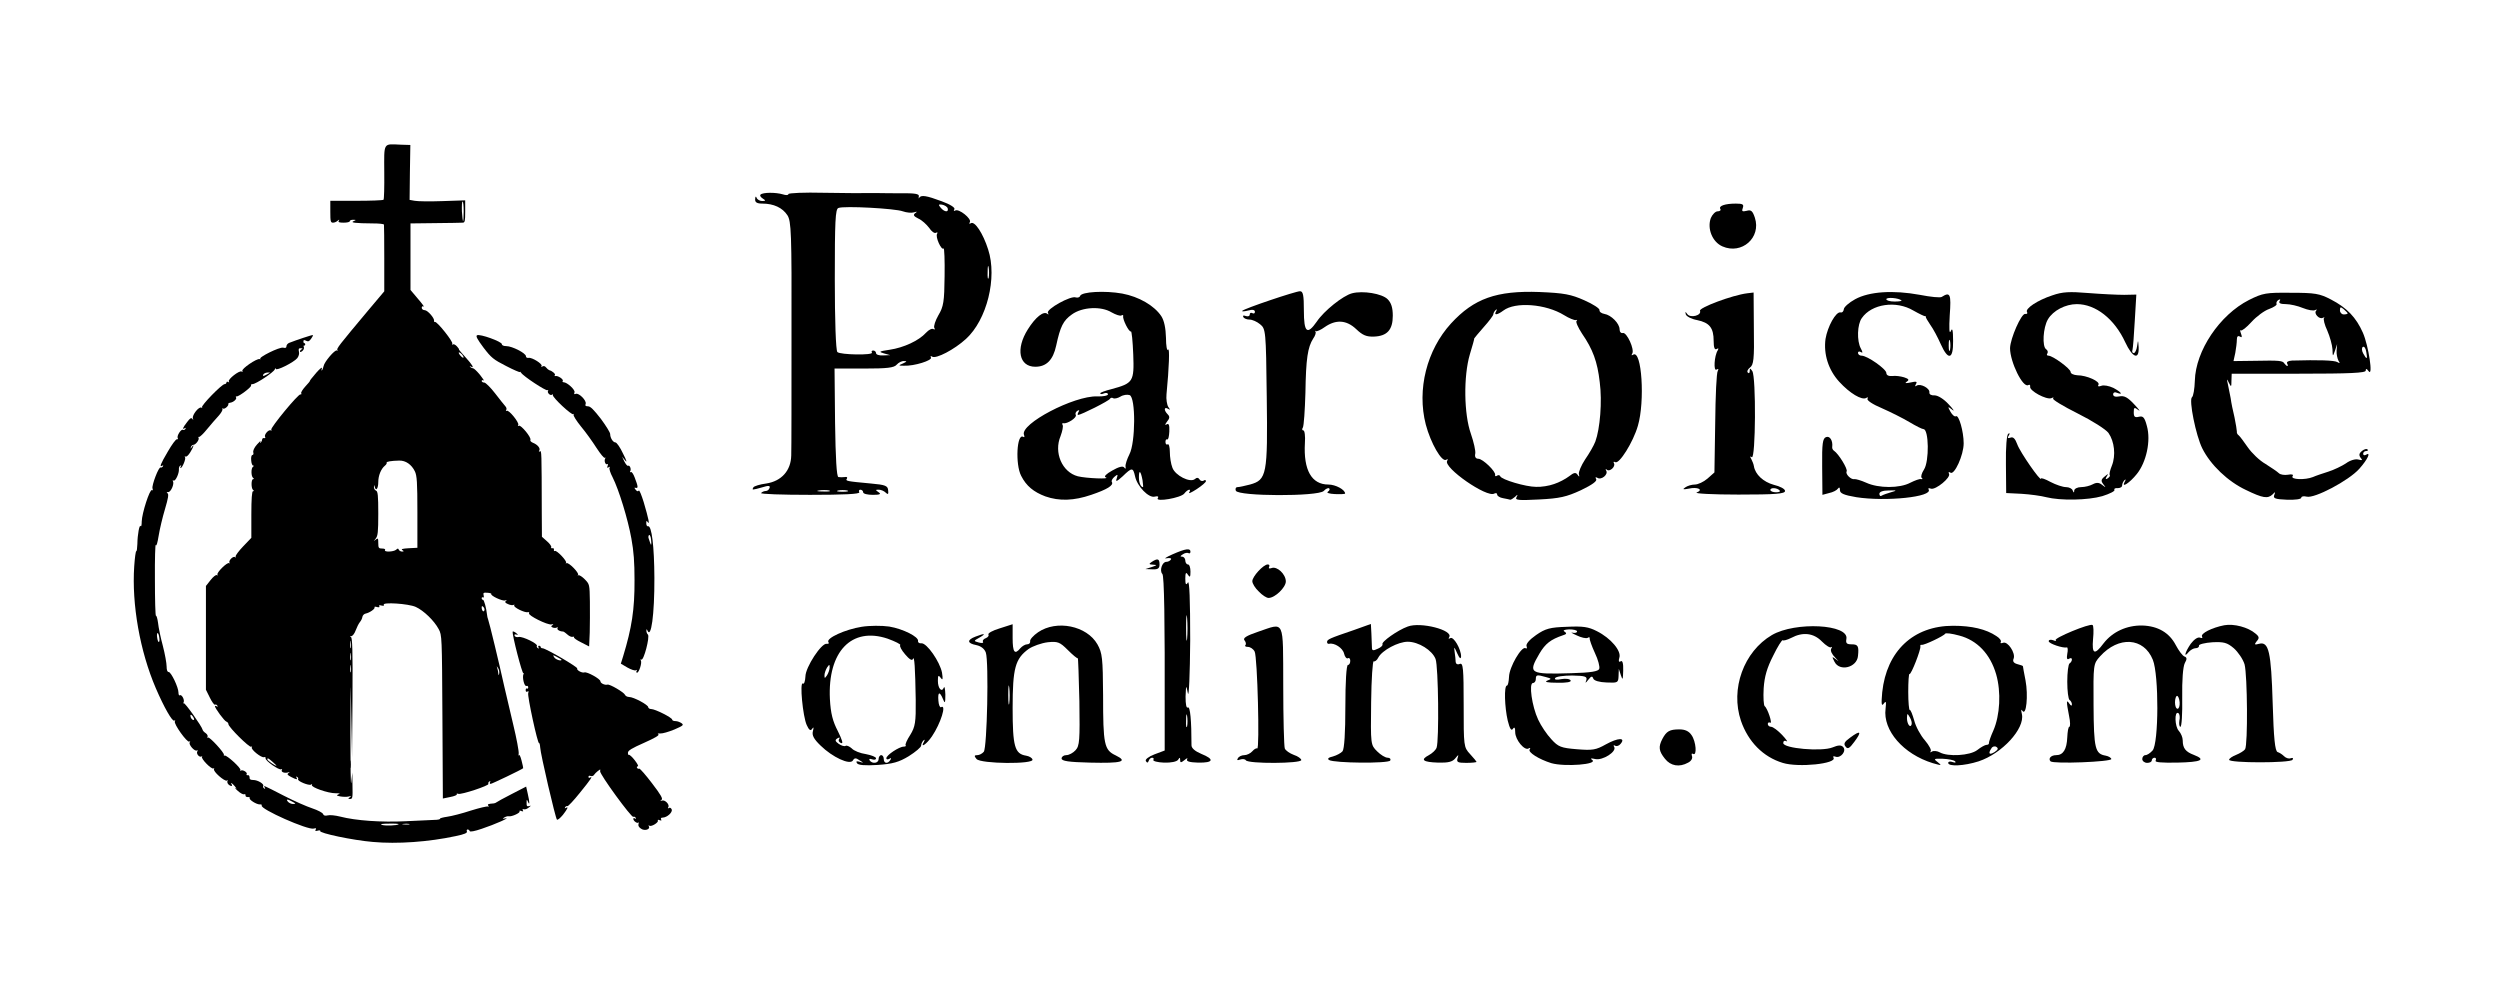 <svg xmlns="http://www.w3.org/2000/svg" viewBox="0 0 970 383"><g stroke="none" stroke-width="1" fill="none" fill-rule="evenodd"><g transform="translate(51 56)" fill="#000"><path d="M281.5 240.1c-.5-.7-.1-.9 1.1-.5 1.6.5 1.6.4-.1-.6-1.4-1-2-1-2.6.1-1.2 1.8-7.9-1.3-12.5-5.8-2.7-2.6-3.4-4-3-5.6.4-1.5.3-1.8-.3-.9s-1.2.5-2.1-1.5c-1.5-3.3-2.8-16.8-1.5-16.1.5.4.9-.9 1-2.7 0-3.6 6.3-13.2 8.3-12.7.7.1 1-.2.6-.7-.9-1.5 6.6-4.9 12.9-5.9 3.1-.5 7.9-.5 10.7-.1 5.4.9 11.5 4 11.2 5.6-.1.6.5 1 1.3.9 2.1-.2 7.2 7.2 8 11.4.4 2.6.3 3.1-.5 2-.9-1.2-1.1-1-1.1 1.2 0 2.9 1.5 4.6 2.3 2.6.3-.7.5.5.6 2.7 0 3.4-.2 3.6-.9 1.8-1.3-3.2-2.1-2.9-1.8.6.1 1.6.6 2.7 1 2.5 2.3-1.4-.1 6.3-3.5 11.3-2.1 3.1-4.7 4.8-3.1 2.1.4-.8.3-1-.2-.5s-.9 1.4-.9 2c0 .6-2.1 2.4-4.8 4.1-3.8 2.3-6.2 3-12.1 3.4-4.8.3-7.6.1-8-.7zm8.4-1.6c0-.8.5-1.5 1-1.5.6 0 1 .7 1 1.5 0 1.8 1.6 2 2.6.3.4-.7.3-.8-.4-.4s-1.2.3-1.2-.2c0-1.2 5-4.5 6.7-4.5.7 0 1.1-.3.8-.5-.3-.3.5-2.1 1.8-4.1 1.9-3.1 2.2-4.9 2.1-13.6-.2-12.3-.5-17.4-1.1-15.8-.3.8-1.4.1-3-1.8-1.4-1.6-2.3-3.3-1.9-3.6.3-.3-1.9-1.4-4.9-2.5-14-4.7-23.3 5-22.4 23.4.3 5.6 1.1 8.7 3.1 12.5 1.7 3.5 2.2 5 1.2 4.6-.8-.3-1.1-1-.7-1.6.4-.6.1-.7-.7-.2-1 .6-.9 1.1.5 2.1 1 .7 2.2 1.1 2.7.8.4-.3 1.5.2 2.4 1 .8.9 3.3 1.9 5.5 2.2 2.1.4 3.9 1.1 3.9 1.6 0 .6-.7.7-1.6.4-.8-.3-1.2-.2-.9.4 1 1.5 3.5 1.2 3.5-.5zm-19-35.5c0-1.3-.1-1.3-1 0-.5.8-1 2.2-1 3 0 1.3.1 1.3 1 0 .5-.8 1-2.2 1-3z" fill-rule="nonzero"/><path d="M550.9 240.1c-4.8-1.5-9.1-4.2-8.4-5.3.4-.6.3-.8-.4-.4-1.6 1-5.2-3.4-5.2-6.3 0-1.8-.3-2.2-.9-1.3-.6.9-1.2 0-2-3.2-1.2-5.1-1.5-13.6-.3-13.6.4 0 .7-1.5.8-3.4.1-3.8 4.9-12 6.4-11.1.5.3.7 0 .4-.8-.3-.8 1.1-2.5 3.7-4.3 3.6-2.5 5.4-3 11.9-3.2 6.3-.3 8.4 0 11.7 1.7 5.4 2.7 9.6 7.7 8.7 10.3-.4 1.4-.2 1.8.5 1.4.7-.5 1.1.7 1 3.6-.1 3.6-.2 3.9-.9 1.8l-.8-2.5-.1 2.8c-.1 2.6-.3 2.7-4.7 2.5-2.8-.1-4.8-.7-5.1-1.5-.4-1.1-.8-1-1.9.4-1.2 1.5-1.3 1.5-.8.2.4-1.4-.4-1.7-5.5-1.8-3.3 0-6.3.4-6.6 1-.4.6.5.8 2.4.4 1.6-.3 3.3-.1 3.6.5.4.6-1.5 1-5.2.9-3.8 0-5.1-.3-3.9-.8 1.8-.7 1.8-.8-.5-1.4-3.5-1-3.9-.9-3.9.8 0 .8-.5 1.5-1.1 1.5-1.7 0-.4 9.1 2 14.2 1.1 2.4 3.4 5.8 5.1 7.6 2.7 3 3.8 3.4 9.9 3.9 6.1.5 7.4.3 11.3-1.9 4.7-2.6 7.8-2.7 5.7-.2-.6.8-1.6 1.1-2.2.7-.5-.3-.7-.1-.3.5 1.1 1.8-4.5 5.4-7.4 4.7-1.6-.4-2-.2-1.2.3 2.7 1.8-10.6 2.8-15.8 1.3zm18.6-36.6c.3-.7-.4-3.5-1.7-6.2-1.2-2.6-2.1-5.2-2-5.6.1-.5-.3-.6-.8-.2-.6.3-2.5-.1-4.3-1-1.8-.8-2.5-1.3-1.5-1 .9.2 1.7 0 1.7-.5s-1.4-.8-3.1-.8c-1.9.1-2.6.4-1.7.9.9.6.7 1-.7 1.4-4.7 1.6-6.8 3.2-9.1 7.1-4.5 7.7-4 8.1 12.4 7.6 7.6-.2 10.5-.7 10.8-1.7z" fill-rule="nonzero"/><path d="M595 238.4c-2.4-3-2.6-4.6-1-7.7 1.6-3 2.8-3.7 6.6-3.7 2.2 0 3.7.7 4.7 2.2 1.8 2.5 2.2 8.3.6 7.3-.5-.3-.7 0-.4.9.3.8-.3 1.9-1.5 2.5-3.4 1.9-6.8 1.3-9-1.5z"/><path d="M640.7 240c-7.6-2.3-13.4-8.2-16.2-16.3-4.2-12.4 1.1-26.9 12-33.3 9.1-5.3 30-4.2 28.9 1.5-.3 1.7.1 2.1 2.1 2.1 2.4 0 2.8.7 2.4 4.5-.4 4.5-7.1 6.2-9.1 2.3-1.1-2.2-1.1-2.2.8-.8 1 .8.8.5-.5-.8s-2-2.7-1.6-3.5c.4-.6.4-.9 0-.6-.4.4-2-.6-3.6-2.2-3.2-3.3-7.4-3.8-11.9-1.4-1.6.8-3.1 1.2-3.3.9-.3-.2-2 2.5-3.7 6-2.4 4.7-3.4 8.1-3.7 12.7-.2 3.5 0 6.6.4 6.9 1.1.8 3.2 7.1 2.1 6.4-.5-.3-.9 0-.9.5 0 .6.6 1.1 1.3 1.1.7 0 2.6 1.4 4.3 3.2 1.6 1.7 2.3 2.8 1.7 2.4-.8-.4-1.3-.1-1.3.7 0 2.1 14.9 3.4 19.1 1.7 2.2-.9 3.3-1 4.1-.2 1.5 1.5-.9 4.5-2.9 3.8-.8-.3-1.1-.2-.8.4 1.4 2.3-13.6 3.9-19.7 2z"/><path d="M698.9 240.1c-11.4-3.5-19.4-12.7-18.3-21.1.3-2.8.2-3.2-.7-2-.9 1.2-1 .2-.6-4.4 1.7-16 12.1-25.8 27.5-25.8 7.2 0 12.8 1.3 16.8 4 1.3.8 2 1.8 1.7 2.3-.3.5.1.6.9.3 1.8-.7 4.9 4 4.1 6.1-.5 1.1 0 1.8 1.5 2.2 1.1.3 2.1.6 2.1.8 0 .1.4 2.6 1 5.5 1.1 5.8.3 14-1.2 11.8-.5-.8-.6-.4-.2 1.3 1.2 5.6-7.7 15.3-16.8 18.3-5.6 1.8-11.8 2.1-11.8.6 0-.5.8-.7 1.8-.3.9.3 1.3.2.9-.3-.5-.5-2.6-.9-4.8-1-3.4-.1-3.7 0-2.1 1.2 1.9 1.5 1.7 1.5-1.8.5zm17.3-5.1c1.4-1.1 3-2 3.6-2 .6 0 1-.3.9-.7 0-.5.7-2.6 1.7-4.8 2.6-5.9 3.1-15 1.1-21.9-2.3-7.9-7.4-13.2-14.3-15-2.9-.8-5.3-1.1-5.5-.7-.4.8-8.1 4.5-9.1 4.3-.4-.1-.6.1-.5.6.3 1.1-3.6 11.1-4.2 10.7-.3-.2-.5 3-.5 7s.3 7.1.6 7c.3-.2 1 1.6 1.7 4 .6 2.4 2.5 5.9 4.2 7.8 1.6 1.9 2.6 3.8 2.2 4.2-.4.5-.1.5.5.1.7-.4 2.1-.2 3 .3 3.2 1.8 11.8 1.3 14.6-.9zm7.4-1.2c-.6-.4-1.5-.2-1.9.5-1.4 2.1-.9 2.8 1.2 1.5 1.3-.9 1.6-1.4.7-2zM690 222.3c-1-1.7-1-1.6-1.1.3 0 2.3 1.3 4.1 1.8 2.5.2-.6-.1-1.8-.7-2.8z" fill-rule="nonzero"/><path d="M327.9 238.5c-1-1.2-.9-1.5.3-1.5.8 0 1.9-.6 2.5-1.3 1.3-1.5 2-35 .8-38.5-.5-1.4-1.8-2.5-3.7-2.9-3.6-.7-3.7-2-.3-3.3 3.6-1.4 4.3-1.2 1.5.4-2.3 1.3-2.3 1.3-.2 1.9 1.1.3 1.9.2 1.6-.3-.3-.4.2-1.1 1.1-1.4.8-.3 1.3-1 1-1.4-.3-.5 1.7-1.6 4.4-2.4l5-1.6v5.4c0 5.5.8 6.6 3 3.9.7-.8 1.9-1.5 2.6-1.5.8 0 1.3-.5 1.2-1.2-.2-.6 1.2-2.2 3.1-3.5 7.2-4.9 18.9-2.5 23 4.7 1.9 3.4 2.1 5.3 2.2 19.8 0 19.1.4 21.2 4.9 23.3 4.9 2.4 2.4 3.1-10 2.8-8.2-.2-11-.6-11-1.6 0-.7.8-1.3 1.8-1.3 1.1 0 2.7-.9 3.6-1.9 1.6-1.7 1.7-3.9 1.5-19-.2-9.4-.5-16.9-.6-16.7-.2.2-1.9-1.2-3.9-3.2-3.1-3.1-3.9-3.4-7.8-3-2.4.3-5.8 1.5-7.4 2.6-5.2 3.8-6.2 7.4-6.2 22.9 0 14.9.8 17.8 5.2 18.5 1.2.2 2.3.8 2.5 1.5.7 1.9-20.1 1.7-21.7-.2zm12.7-27.7c-.2-1.8-.4-.6-.4 2.7 0 3.3.2 4.8.4 3.3s.2-4.2 0-6z" fill-rule="nonzero"/><path d="M393.6 239.3c-.4-.6 1-1.7 3.3-2.6l4-1.5v-13.9c.1-37.2-.2-53.9-.9-54.6-1.2-1.2-.1-4.7 1.5-4.7.7 0 1.5-.4 1.8-.9.4-.5-.4-.7-1.6-.5-1.3.3-.3-.4 2.2-1.5 5.2-2.3 7-2.5 7-1 0 .5-.4.8-.8.5-.4-.2-1.4-.1-2.2.5-1 .6-1.1.9-.2.9.6 0 1.2.7 1.2 1.5s.5 1.5 1 1.5c.6 0 1 1.2 1 2.8 0 2.1-.2 2.4-1 1.2-.7-1.2-1-.8-1 1.5s.3 2.7 1 1.5c.6-1 .9 6.7.9 22.5-.1 13.2-.5 22.4-.9 20.5-.7-3.4-.7-3.4-.9 1.3 0 3 .3 4.6.9 4.2.9-.5 1.4 5.1 1.4 14.7 0 1.1 1.4 2.3 3.8 3.3 5.2 2.1 4.8 3.5-1.2 3.4-3.4-.1-4.7-.5-4.3-1.3.4-.6-.1-.5-1 .3-1.4 1.1-1.7 1.1-1.7 0s-.2-1.1-.8-.1c-.5.7-2.7 1.2-5.5 1.1-2.5-.1-4.4-.6-4.1-1.1.3-.4.1-.8-.5-.8-.5 0-1.1.5-1.3 1.2-.3.8-.6.9-1.1.1zm16-17.5c-.2-1.3-.4-.5-.4 1.7-.1 2.2.1 3.2.4 2.3.2-1 .2-2.8 0-4zm0-38c-.2-2.4-.4-.7-.4 3.7s.2 6.3.4 4.3c.2-2.1.2-5.7 0-8z" fill-rule="nonzero"/><path d="M432.4 239c-.3-.5-1.3-.6-2.2-.3-1.1.4-1.4.3-.9-.5.4-.7 1.5-1.2 2.5-1.2s2.4-.7 3.1-1.5c.7-.8 1.5-1.3 1.9-1.1 1 .7.1-35.6-1-37.6-.5-1-1.7-1.8-2.6-1.8-.9 0-1.3-.3-1-.7.4-.3.2-1.2-.3-1.8-.8-.9.6-1.8 5.3-3.4 10.4-3.5 9.6-5.3 9.7 20.9 0 12.6.3 23.6.6 24.4.3.8 1.9 1.9 3.5 2.5 1.6.5 2.9 1.5 2.9 2 0 1.4-20.6 1.5-21.5.1z"/><path d="M464.7 238.9c-.8-.5-.3-1 1.5-1.4 1.4-.4 3.1-1.3 3.7-2 .7-.9 1.1-7.2 1.1-17.4 0-9.5.4-16.1 1-16.1.5 0 .9-.7.9-1.6 0-.8-.4-1.3-.9-1-.5.3-1.2-.5-1.5-1.8-.5-2.2-3.8-4.3-5.8-3.8-.5.1-.8-.2-.8-.7 0-1 .9-1.4 10.3-4.6l6.7-2.4.2 3.7c.1 2 .2 4.4.2 5.3 0 1.4.4 1.5 2.3.6 1.2-.5 2-1.3 1.8-1.7-.6-.9 5.9-5.5 9.8-6.9 5-1.9 17.7 1.4 16.1 4.1-.4.7-.3.8.4.4 1.3-.8 4.2 4.3 4.2 7.1-.1 1.2-.6.8-1.5-1.2-1.2-2.7-1.3-2.8-1-.5.2 1.4.4 3.1.4 3.9.1.7.7 1.1 1.6.7 1.3-.5 1.5 1.7 1.5 15.9 0 16.1 0 16.4 2.5 19.1 1.4 1.5 2.5 2.9 2.5 3 0 .2-1.8.4-4 .4-3.3 0-3.8-.3-3.4-1.7.5-1.7.5-1.7-.9 0-1.1 1.3-2.7 1.7-6.6 1.6-6-.2-7-1.1-3.6-2.9 1.3-.7 2.7-2 3-2.9 1-2.7.7-31.5-.4-34.4-1.3-3.4-6.6-6.7-10.8-6.7-3.7 0-9.9 3.3-11.4 6.1-.5 1.1-1.4 1.7-1.8 1.5-.4-.3-.9 6.9-1 15.9-.2 16.4-.2 16.5 2.3 19 1.4 1.4 3.2 2.5 4.1 2.5.9 0 1.3.5 1 1.1-.8 1.2-21.7 1-23.7-.2z"/><path d="M744.6 239.4c-1-1.1.2-2.4 2.2-2.4 2.7 0 4.1-2.2 4.3-6.9.1-2.2.4-4.1.8-4.1s.4-1.9-.1-4.2c-1.1-5.7-1.1-6.6.1-4.8.6.9 1 1 1 .3 0-.6-.4-1.4-.9-1.7-.5-.3-.9-3.5-.9-7.1 0-3.6.4-6.8.9-7.1.5-.3.9-1 .9-1.5 0-.6-.5-.7-1.1-.3-.8.5-1-.1-.7-1.9.3-1.4.2-2.5-.1-2.5-1.6.4-7.1-1.5-7.1-2.4 0-.6.8-.7 1.7-.4 1 .4 1.4.4 1 0-.8-.8 13.2-6.6 14.3-5.9.4.2.5 2.7.2 5.5-.5 5.9.6 6.3 4.1 1.6 3.5-4.5 9-7 15-6.9 6.1.2 10.5 2.8 13 7.6 1.1 2.1 2.6 4.1 3.3 4.4 1.1.4 1.1 1 .2 2.6-.7 1.4-1.1 6.5-1 13.5.1 6.1-.2 11.2-.7 11.2-.4 0-.6-1.1-.4-2.4.3-1.3.1-2.6-.4-2.9-1.6-1-1.4 5.3.2 6.9.8.9 1.5 2.5 1.5 3.7 0 3 1.1 4.4 4.3 5.6 4.9 1.9 2.9 2.8-6.4 3-6.1.1-8.9-.1-8.4-.8.3-.6.1-1.1-.4-1.1-.6 0-1.1.5-1.1 1 0 .6-.8 1-1.8 1s-1.9-.7-1.9-1.5.6-1.5 1.2-1.5c.7 0 1.9-.8 2.8-1.8 2.4-2.7 2.5-29.3.1-35.2-3.5-8.7-13.3-9.3-20.5-1.3-2.6 2.9-2.6 3.1-2.5 19 .1 16.8.6 18.8 4.7 19.5 1.1.2 2.1.8 2.2 1.3.2 1.1-22.5 2-23.6.9zm50.1-22.9c-.1-1.4-.6-2.5-1-2.5s-.8 1.1-.8 2.5.4 2.5 1 2.5c.5 0 .9-1.1.8-2.5z" fill-rule="nonzero"/><path d="M813.9 238.8c0-.5 1.2-1.3 2.7-1.9 1.5-.6 3.1-1.6 3.5-2.2 1.1-1.8.9-28.6-.2-32.9-.6-2-2.5-4.8-4.2-6.3-2.6-2.2-3.9-2.5-8.3-2.3-2.9.2-5.3.8-5.2 1.3.1.6-.5 1-1.3 1s-2 .7-2.7 1.5c-2.1 2.6-1.4 0 .8-3.2 1.3-1.7 2.7-2.7 3.6-2.4.8.3 1.1.2.8-.4-.7-1.2 3.9-3.5 8.6-4.4 3.8-.7 9.3.8 12.1 3.2 1.5 1.2 1.6 1.8.5 3-1 1.3-.9 1.5.9 1 3.8-1 4.7 3 5.3 23.1.4 13.6.9 18.5 1.9 18.9.7.2 1.8.9 2.5 1.6.7.7 1.8 1.1 2.6.8.8-.3 1.1 0 .7.6-.8 1.3-24.6 1.3-24.6 0z"/><path d="M665.1 233.7c-.9-1.1-.5-1.9 1.9-3.6 3.9-2.9 4.5-2.3 1.5 1.7-1.9 2.6-2.6 3-3.4 1.9z"/><path d="M437.4 173.5c-1.4-1.3-2.5-3.1-2.5-4 0-1.8 4.3-6.5 6-6.5.6 0 .8.4.5 1-.3.6.1.7 1 .4 2.1-.8 5.5 2.4 5.5 5.2 0 2.3-4.2 6.4-6.7 6.4-.8 0-2.5-1.1-3.8-2.5z"/><path d="M395.9 164c2.1-.7 2.2-.8.5-.9-1.7-.1-1.7-.3-.5-1.1 2.3-1.5 3-1.2 3 1 0 1.5-.6 2-2.7 1.9l-2.8-.1 2.5-.8z"/><path d="M354.6 136.6c-4.5-1.7-7.4-4-9.4-8-2.3-4.4-1.7-16.6.8-15.1.5.3.6 0 .3-.8-1.6-4.2 19.4-15.2 28.4-14.9 2.3.1 4.2-.3 4.2-.8s-.7-.7-1.5-.4c-.8.4-1.5.4-1.5 0 0-.3 1.9-1 4.3-1.6 8.5-2.3 8.9-2.9 8.5-13.5-.2-5.1-.6-9.1-.9-8.9-.7.4-3.3-4.7-3-5.9.1-.5-.2-.6-.7-.3-.5.3-2.2-.3-3.8-1.2-4.1-2.5-11.4-2.1-15.4.8-3.4 2.4-4.5 4.7-6.1 12.1-1.2 5.6-3.8 8.2-8.1 8.2-6.3 0-7.7-6.9-2.9-14.5 3-4.8 6.2-7.3 7.6-6 .5.4.5.2.2-.4-.8-1.4 8.9-6.8 10.8-6 .7.2 1.5 0 1.7-.6.6-1.6 9.6-2.1 16.3-.9 6.5 1.2 12.5 4.7 15.2 8.8 1.1 1.7 1.7 4.6 1.8 8.4 0 3.1.4 5.2.8 4.6.7-1.1.4 7-.6 17.3-.2 1.9.2 4.1.7 4.9.8 1.1.8 1.3-.1.7-1.6-.9-1.7.6-.1 2.2.8.8.8 1.5-.3 2.8-.8 1.1-.9 1.5-.2 1.1.9-.6 1.2.2 1.1 2.7-.1 1.9-.4 3.3-.8 3.1-.4-.2-.7.2-.7 1s.4 1.2.9.9c.4-.3.8 1.1.8 3s.4 4.6 1 6.1c1.1 3 6.8 5.9 8.7 4.4.7-.7 1.4-.6 1.8.1.3.6 1.1.8 1.6.5.5-.4.9-.3.9.2 0 .4-1.6 1.8-3.6 3.1s-3.3 1.9-2.9 1.3c1-1.7-.6-1.3-1.9.4-1.3 1.7-11.3 3.4-10.3 1.8.5-.7 0-.9-1.2-.6-2.3.6-6.8-4-7.6-7.9-.8-3.5-1.2-3.5-4.8 0-2.3 2.1-2.9 2.3-2.3.8.5-1.6.4-1.7-.9-.6-.8.7-1.3 1.6-1 2 .8 1.3-1.8 2.9-8 5-6.7 2.3-12.4 2.5-17.8.6zm37.7-6.3c-.7-3.7-1.4-4.2-1.4-1.1 0 2.1.7 3.8 1.6 3.8.1 0 0-1.2-.2-2.7zm-14.3-1.1c-.8-.3.2-1.3 2.5-2.6 2.6-1.5 4.2-1.9 4.7-1.2s.7.5.5-.4c-.1-.8.6-2.9 1.5-4.7 2.4-4.5 2.5-22.1.1-23-.9-.3-2.5-.1-3.6.6-1 .6-2.3.9-2.8.6-.4-.3-1-.2-1.2.2-.3.8-11.3 6.3-12.4 6.3-.3 0-.2-.5.2-1.2s.3-.8-.5-.4c-.6.4-.9 1.1-.6 1.6.6 1-3.4 3.6-4.8 3.2-.5-.1-.6.2-.3.7.3.5-.1 2.4-.8 4.3-2.7 6.4.6 14 6.7 15.6 3.2.8 13 1.2 10.8.4z" fill-rule="nonzero"/><path d="M532.2 137.3c-1.3-.2-2.3-.9-2.3-1.4 0-.6-.5-.7-1.1-.4-2.8 1.8-19.9-10.1-18.3-12.7.4-.7.3-.8-.4-.4-1.7 1-6-6.5-7.9-13.7-3.5-13.6.4-28.9 9.8-39.2 8.9-9.7 17.7-12.8 34.3-12.2 9.6.4 12.2.9 17.4 3.2 3.4 1.5 6 3.2 5.9 3.8-.1.7.8 1.3 1.9 1.5 2.6.4 5.9 3.7 5.9 6 0 1 .6 1.6 1.3 1.4 1.5-.3 4.6 6.4 3.6 8-.4.7-.3.8.4.4 3.3-2 4.6 18.1 1.8 27.6-1.8 6.3-7.3 15.1-8.8 14.1-.6-.3-.8-.1-.5.4.8 1.3-1.7 3.6-2.8 2.5-.5-.4-.5-.2-.2.4.9 1.5-1.9 3.8-3.4 2.8-.8-.4-.9-.3-.5.5.5.7-1.5 2.2-5.9 4.3-5.6 2.6-8.3 3.2-16.3 3.6-7.9.4-9.4.3-8.7-.9.6-1.1.5-1.2-.6-.1-.7.6-1.5 1.1-1.8 1.1-.4-.1-1.6-.4-2.8-.6zm19.8-5.5c1.9-.6 4.5-2 5.8-3 1.9-1.5 2.6-1.6 3.3-.6.7 1 .8.9.5-.2-.2-.8.9-3.4 2.4-5.7 1.6-2.3 3.4-5.4 4-7 1.8-4.9 2.7-15.5 1.7-23-.9-8-2.7-12.8-6.9-18.9-1.5-2.3-2.5-4.5-2.1-4.9.4-.3.3-.5-.3-.3-.5.1-2.6-.7-4.5-1.9-7.1-4.4-19-5.3-23.6-1.8-2.4 1.8-3.8 1.9-2.8.3.4-.8.3-1-.2-.5s-.9 1.2-.9 1.7c0 .4-1.7 2.7-3.7 4.9-2 2.3-3.7 4.3-3.7 4.4.1.1-.7 2.9-1.7 6.2-2.5 8.5-2.3 23.2.4 30.8 1.1 3.2 1.9 6.7 1.7 7.7-.3 1.3.2 2 1.2 2 1.7 0 6.9 5 6.5 6.3-.1.5.2.6.7.3.5-.4 1.1-.3 1.3.2.5 1.3 9.9 4.1 13.9 4.1 2 .1 5.1-.4 7-1.1z" fill-rule="nonzero"/><path d="M669.2 136.9c-4.8-.8-6.3-1.5-6.3-2.7 0-1.1-.3-1.3-.8-.6-.4.6-1.9 1.4-3.4 1.7l-2.6.7-.1-10.9c-.1-9.1.2-11 1.5-11.5 1.5-.6 2.7 1.4 2.4 3.8-.1.5.2 1.2.7 1.5 1.8 1.2 5.4 7.1 4.9 8-.6 1 1.7 3.3 3 3 .5-.1 2.6.5 4.6 1.4 4.8 2.2 13 2.2 17.1 0 1.8-.9 3.7-1.6 4.2-1.4.6.1.7-.1.2-.5-.4-.4 0-1.8.9-3.2 2.1-3.2 1.9-15.7-.2-15.7-.5 0-2.9-1.2-5.4-2.7-2.5-1.5-7.3-3.9-10.7-5.4-3.6-1.5-6-3.1-5.6-3.7.3-.6.1-.7-.5-.3-1.7 1-6.4-1.8-10.5-6.3-4.2-4.6-6.1-10.7-5.3-16.6.8-4.8 4-10.6 5.8-10.3.7.2 1.2-.4 1.3-1.2 0-.8 2-2.6 4.4-3.9 5.5-3 14.7-3.6 25.1-1.7 4.1.8 7.9 1.2 8.5.8 3.3-2.1 3.7-1.1 3.1 7.1-.3 5.2-.2 7.5.4 6.2.6-1.5.9-.5.9 3.8.1 7.2-1.9 7.7-4.8 1.2-1.1-2.5-2.9-5.9-4-7.4-1.1-1.6-1.9-3-1.8-3.2.1-.2 0-.3-.2-.2-.2.1-2.3-.9-4.6-2.2-6.7-4-16.2-2.6-20 2.9-1.8 2.4-2 8.9-.4 11.8.8 1.5.8 1.9 0 1.4-.6-.4-1.1-.2-1.1.3 0 .6.6 1.1 1.4 1.1 2.2 0 9.6 5.2 9.6 6.7 0 .9.9 1.3 2.3 1.2 1.2-.2 3.3.1 4.6.5 1.8.6 2.1 1 1 1.7-.9.6-.4.7 1.5.3 2.2-.5 2.7-.4 2.1.6-.5.9-.4 1.1.3.6 1.5-.9 5.2 1.1 4.9 2.7-.1.7.8 1.2 2 1.1 1.3 0 3.6 1.4 5.5 3.5 1.8 1.9 2.4 2.9 1.4 2.1-1.8-1.4-1.9-1.4-.7.8.7 1.2 1.6 2 2.1 1.7 1.1-.7 3 5.9 3 10.5s-3.6 12.4-5.1 11.4c-.7-.4-.9-.3-.6.4.9 1.4-5.2 6.4-7 5.8-.8-.3-1.2-.2-.9.3 1.8 2.9-16.6 4.8-28.1 3zm13.5-1.9c2.5-.7 2.4-.8-.9-.7-2.2 0-3.6.5-3.6 1.3 0 .7.4 1.1.9.7.5-.3 2.2-.9 3.6-1.3zm22.9-58.7c-.3-1-.5-.2-.5 1.7s.2 2.7.5 1.8c.2-1 .2-2.6 0-3.5zm-18.8-15.7c-1-1-5.9-1.4-5.9-.5 0 .5 1.4.9 3.2.9 1.7 0 2.9-.2 2.7-.4z" fill-rule="nonzero"/><path d="M742.9 136.9c-1.9-.5-6.2-1.1-9.5-1.3l-6-.3-.1-11.2c-.1-6.6.3-11.4.9-11.8.6-.4.7-.1.2.7-.6.9-.4 1.2.7.8 1-.4 1.8.4 2.6 2.6 1.1 3.1 9.2 14.7 9.2 13.3 0-.4 1.7.2 3.7 1.3 2.1 1.1 4.8 2 6 2 1.2 0 2.4.6 2.6 1.3.4 1 .6 1 .6 0 .1-.7 1.3-1.3 2.7-1.3 1.4 0 3.4-.5 4.5-1.1 1.5-.8 2.5-.7 3.7.3 1.5 1.1 1.5 1.1.4-.3-1-1.3-.9-1.9.5-3 1.4-1.2 1.6-1.2.8 0-.6 1-.4 1.2.4.7.7-.5 1-1 .8-1.3-.3-.2.1-1.9.8-3.6 1.6-4 1-9.4-1.3-12.7-1-1.4-6.4-4.8-12-7.6s-9.9-5.4-9.5-5.8c.4-.4.1-.5-.7-.1-1.9.7-8.6-2.9-8.2-4.5.1-.6-.2-.9-.7-.6-2.1 1.3-7.1-9-7.1-14.3.1-3.8 4.4-13.6 5.9-13.3.7.1 1-.2.7-.7-.9-1.3 4-4.6 9.8-6.5 4-1.4 6.7-1.5 14-.9 5 .4 11.2.7 13.9.7l4.7-.1-.6 10.1c-.3 5.6-.7 10.7-.9 11.4-.3.6 0 1.2.5 1.2s1.1-1.2 1.3-2.7c.4-2.6.4-2.6.6.5.2 5-2.4 4-5.2-2-4.2-9.1-11.5-14.8-18.8-14.8-4.4 0-9.2 2.5-11.2 5.9-1.9 3.2-2.3 10.6-.7 11.6.6.4.8 1.1.5 1.6-.4.5-.2.9.4.9 1.7 0 8.6 5.1 8.6 6.3 0 .7 1.2 1.2 2.6 1.3 3.6 0 9 2.4 8.2 3.7-.4.6 0 .8 1.1.4.9-.4 3 0 4.7.8 3 1.6 4 2.9 1.4 1.9-.8-.4-1.5-.1-1.5.6 0 .8.9 1.1 2.4.8 1.9-.4 3.3.4 5.8 3.1 1.8 1.9 2.5 2.9 1.6 2.2-1.6-1.2-1.8-1.1-1.8.9 0 1.7.4 2.1 2 1.7 1.6-.4 2.2.2 3.1 3.6 1.6 5.7-.2 14-3.9 18.6-2.8 3.5-6.2 5.7-4.7 3 .5-.8.4-1.1-.1-.6-.5.5-.9 1.4-.9 2 0 .7-.8 1.1-1.8 1.1-.9-.1-1.4.2-1.2.7.3.4-1.8 1.5-4.7 2.4-5.6 1.6-16.2 1.8-21.8.4z"/><path d="M831.4 136.1c.5-1.3.4-1.4-.6-.3-1.9 1.8-3.8 1.5-10.4-1.7-7-3.3-13.7-9.7-16.9-16.1-2.5-5-5.3-18.9-4-19.9.5-.3 1-3.2 1.1-6.4.3-11.6 9.6-25.5 21-31.3 5.4-2.7 6.6-2.9 16.3-2.8 9.3 0 11.1.3 15.5 2.6 6.2 3.2 9.8 7 12.4 12.9 2.2 5 4.1 17.5 2.2 14.9-.7-1-1.1-1.1-1.1-.2 0 .9-5.9 1.2-26 1.2h-26l-.1 2.8c0 2.4-.1 2.5-1 .7-.8-1.7-.9-1.6-.4.5.3 1.4.8 3.9 1.1 5.5.2 1.7.9 5 1.5 7.5.5 2.5.9 4.9.9 5.4-.1.5.2 1.2.7 1.5.4.3 2 2.4 3.5 4.6 1.6 2.3 4.6 5.2 6.9 6.5 2.2 1.4 4.6 3 5.2 3.6.6.6 2.2.8 3.5.6 1.6-.3 2.3-.1 1.8.6-.8 1.3 4.9 1.5 7.9.3 1.1-.5 3.8-1.4 6-2.1 2.2-.7 5.3-2.2 6.8-3.2 1.6-1.2 3.7-1.8 4.8-1.5 1.6.4 1.8.3.9-.7-.7-1-.6-1.7.5-2.6.9-.7 1.8-1 2.2-.6.3.3.1.6-.5.6-.7 0-1.2.5-1.2 1.1 0 .5.5.7 1 .4 2.2-1.4.8 1.7-2.5 5.4-4.1 4.6-17.4 11.6-20.4 10.8-1.2-.3-2.1-.1-2.1.4 0 .6-2.5.9-5.5.8-4.6-.2-5.5-.5-5-1.8zm5-51.1c-.3-.6.5-1 1.9-1.1 10.4-.3 16.5-.1 17.6.6 1 .6 1.1.4.4-.6-.4-.8-.8-2.5-.7-3.9l.2-2.5-.8 2.5c-.9 2.5-.9 2.5-1-.5-.1-1.6-1-4.9-2-7.2-1.1-2.3-1.6-4.5-1.3-4.9.4-.4.2-.4-.4-.1-1.4.8-3.7-1.7-2.6-2.8.4-.5.2-.5-.4-.2-.7.4-2.8 0-4.8-.8-1.9-.8-4.9-1.5-6.6-1.5-2.1 0-2.9-.4-2.4-1.2.4-.7.3-.8-.5-.4-.6.4-.9 1.1-.7 1.5.3.4-1 1.3-2.9 2-1.8.6-4.9 2.9-6.8 5-2 2.2-3.8 3.6-4.2 3.3-.3-.4-.3.2.1 1.2.5 1.4.4 1.7-.4 1.2s-1.2 0-1.2 1.2c0 1.1-.3 3.4-.6 5.1l-.7 3.2 7.9-.1c10.1-.2 11.2-.1 11.9 1.1.4.5.8.9 1.1.9.3 0 .2-.4-.1-1zm30.7-4.5c-.2-1.4-.8-2.2-1.3-1.9-.5.3-.5 1.4.1 2.5 1.4 2.6 1.8 2.4 1.2-.6zm-7.2-14.9c0-.2-.7-.9-1.5-1.6-1.2-1-1.5-1-1.5.4 0 .9.7 1.6 1.5 1.6s1.5-.2 1.5-.4z" fill-rule="nonzero"/><path d="M244.3 135.3c.4-.5 1.3-.8 1.9-.8.5 0 1.2-.5 1.4-1.2.3-.9-.4-1-2.9-.2-4 1.1-4 1.1-3.4 0 .3-.5 2.6-1.2 5-1.5 5.9-.9 9.6-5 9.7-10.9.1-2.3.1-23.6.1-47.4.1-39-.1-43.5-1.6-45.8-1.9-2.9-5.3-4.5-9.7-4.5-2.1 0-2.9-.5-2.8-1.7 0-1.1.3-1.3.6-.5.2.6 1.2 1.2 2.1 1.2 1.4 0 1.5-.2.2-1-.8-.5-1.2-1.2-.8-1.5.9-.9 5.9-.9 8.6-.1 1.2.4 2.2.4 2.2-.1 0-.4 6.2-.7 13.7-.5 7.6.1 14.7.2 15.8.1h4c1.1 0 5.5.1 9.7.1 5.8-.1 7.7.2 7.4 1.2-.1.7-.1 1 .1.6.7-1.3 2.9-.9 8.8 1.3 3.3 1.2 5.3 2.5 4.9 3.1-.4.6-.2.8.3.5 1.4-.9 6.5 3.2 5.7 4.5-.4.6-.2.8.4.4 1.5-.9 4.7 3.9 6.7 10.2 3.6 11-.5 27.3-8.6 34.7-4.6 4.2-11.6 7.8-13.1 6.9-.6-.4-.8-.3-.5.3.7 1.1-6.5 3.4-10.5 3.2-2.2 0-2.2-.1-.3-.9 1.5-.7 1.6-.9.4-.9-.9-.1-2.2.6-2.9 1.4-1 1.2-3.7 1.5-12.7 1.5h-11.4l.2 21c.2 13.8.6 21 1.3 21.1.6.1 1.7.1 2.5 0 .7-.2 1.1.1.8.6-.6.9-.5 1 9.3 1.9 5.7.5 6.6.9 6.7 2.7.2 1.5-.1 1.7-1 .8-.6-.6-1.8-1.1-2.6-1.1-1.4 0-1.4.1-.1 1 1.1.7.5 1-2.2 1-2.1 0-3.8-.4-3.8-1 0-.5-.5-1-1.1-1-.5 0-.7.5-.4 1 .4.7-6.2 1-19.1 1-10.9 0-19.4-.3-19-.7zm26.4-1c-1-.2-2.8-.2-4 0-1.3.2-.5.4 1.7.4 2.2.1 3.2-.1 2.3-.4zm7 0c-1-.2-2.6-.2-3.5 0-1 .3-.2.5 1.7.5s2.7-.2 1.8-.5zm9.6-53.5c-.3-.5 0-.8.5-.8.6 0 1.1.5 1.1 1 0 .6 1.2 1 2.8.9l2.7-.1-2.5-.7c-2.1-.6-1.8-.8 2.3-1.4 5.4-.8 11.3-3.5 14.1-6.6 1-1.1 2.3-1.8 2.9-1.4.5.3.7.1.3-.5-.3-.6.4-2.8 1.6-4.9 2-3.3 2.3-5.3 2.4-15.1.1-6.2-.1-11.1-.4-10.8-.8.9-3.3-4.5-2.5-5.7.3-.5.1-.7-.4-.4-.6.4-1.8-.5-2.7-1.9-1-1.3-2.8-3-4.2-3.6-1.8-.9-2.1-1.4-1.2-2.1.9-.6.8-.7-.5-.3-.9.3-2.9.1-4.3-.4-2.9-1.1-22.8-2.2-25-1.3-1.2.4-1.4 5.2-1.4 27.7 0 15.9.4 27.6 1 28.2 1.1 1.1 14.1 1.3 13.4.2zm45.3-33c-.2-1.3-.4-.5-.4 1.7-.1 2.2.1 3.2.4 2.3.2-1 .2-2.8 0-4zm-15.9-23c-.2-.6-1.2-1.2-2.2-1.4-1.4-.2-1.5 0-.5 1.2 1.4 1.7 3.2 1.9 2.7.2z" fill-rule="nonzero"/><path d="M428.5 134.4c-.3-.8 0-1.4.7-1.4s2.8-.5 4.8-1c6.5-1.8 6.9-3.8 6.5-34-.3-25.9-.4-26.4-2.6-28.2-1.2-1-3-1.8-4.1-1.8-1 0-2.1-.4-2.4-1-.3-.6.1-.7.9-.4.9.3 1.6.1 1.6-.6 0-.6.5-.8 1-.5.6.3 1 .1 1-.5 0-.8-.9-1-2.7-.5-1.6.4-2.5.4-2.2.1.8-.9 20.7-7.6 22.4-7.6 1.2 0 1.5 1.5 1.5 7.5 0 8.6 1.3 9.6 5 4.3 2.8-4.2 10.2-10.1 13.7-11 4.2-1.1 11.6.1 13.8 2.3 1.4 1.4 2 3.3 2 6.4 0 5.5-2.2 7.9-7.3 8.1-2.9.1-4.4-.5-6.9-2.9-3.8-3.6-7.9-3.8-12.2-.8-1.5 1.1-3.1 1.8-3.5 1.6-.3-.3-.4-.2-.1.2.3.3-.1 1.6-.9 2.7-2.1 3.3-2.8 7.7-3 21-.2 6.8-.6 12.8-1 13.5-.4.6-.3 1.1.2 1.1s.8 2.2.6 4.9c-.6 10.5 2.6 16.1 9.1 16.1 2.8 0 6.5 2 6.5 3.5 0 .2-1.8.3-4 .2-2.1-.1-3.4-.5-2.7-.9.6-.4.9-1 .5-1.3-.3-.3-1.3.1-2.1 1-2.3 2.2-33.2 2.1-34.1-.1z"/><path d="M607.3 135.1c2.8-1.1.4-2.3-3.1-1.5-2.2.4-2.5.3-1.3-.5.8-.6 2.5-1.1 3.7-1.1 1.2 0 3.4-1 4.9-2.3l2.7-2.4.3-19.1c.1-10.5.5-19.6 1-20.3.4-.8.3-.9-.5-.5-1.2.8-.9-5.3.5-7.5.4-.8.3-.9-.4-.5-.8.5-1.2-.5-1.2-3.1 0-5.1-1.6-7.1-6.4-8.1-2.2-.4-4.1-1.4-4.4-2.2-.3-1.2-.2-1.2.6-.1 1.2 1.6 5.6.5 4.9-1.3-.5-1.2 12.6-6.1 18.3-6.8l2.5-.3.1 14c.2 11.9-.1 14.1-1.5 15.1-.9.7-1.3 1.6-.8 2 .4.4.7.1.7-.7 0-1.1.2-1.1 1 .1 1.5 2.3 1.3 34.3-.2 33.4-.7-.5-.8-.3-.2.7.4.8.9 2 1 2.7.5 3.3 3.7 6.2 7.7 7.3 2.5.6 4.4 1.6 4.4 2.4 0 1.1-3.6 1.4-18.1 1.4-10 0-17.2-.4-16.2-.8zm32.2-.8c-1-1.1-3.6-1.2-3.6-.2 0 .5 1 .9 2.2.9 1.2 0 1.8-.3 1.4-.7z" fill-rule="nonzero"/><path d="M617.3 39.6c-3.9-1.7-6-6.9-4.5-11 .6-1.4 1.8-2.6 2.6-2.6.9 0 1.4-.4 1.1-.9-.8-1.2 1.8-2.1 6-2.1 2.7 0 3.2.3 2.7 1.7-.5 1.3-.2 1.5 1.5 1.1 1.7-.5 2.3 0 3.2 2.7 2.5 7.7-5.1 14.4-12.6 11.1z"/><g><path d="M93.61 270.667c-7.682-.64-20.893-3.433-20.369-4.247.175-.233-.29-.35-.99-.117-.872.233-1.105.117-.756-.407.291-.582.117-.64-.756-.407-2.212.698-21.01-7.622-20.195-8.96.175-.291-.174-.466-.698-.408-1.28.059-4.365-1.861-3.957-2.501.174-.233-.175-.408-.757-.35-.524 0-.931-.232-.873-.64.117-.407-.174-.581-.582-.465-.349.175-1.513-.465-2.444-1.338-.99-.873-1.397-1.338-.873-.99.582.35.466.117-.233-.756-1.164-1.338-1.862-1.745-1.222-.698.524.873-.64.698-1.397-.174-.349-.466-.407-1.048-.174-1.28.233-.291.116-.291-.291-.059-.873.466-5.529-3.607-5.005-4.48.174-.29.116-.407-.233-.232-.756.465-5.005-3.899-4.423-4.539.291-.232.175-.29-.174-.116-.873.524-2.212-1.105-1.63-1.978.233-.407.175-.524-.175-.35-.872.524-3.317-2.268-2.793-3.141.291-.407.233-.582-.175-.291-.814.524-6.168-6.982-5.586-7.855.232-.407.174-.523-.233-.29-.757.465-3.958-5.12-7.158-12.568-6.17-14.371-9.37-32.524-8.38-47.302.232-3.375.581-5.993.814-5.877.175.116.35-1.105.407-2.793.059-3.782.815-7.738 1.28-6.923.234.349.408-.466.408-1.746.058-3.2 3.143-12.742 3.957-12.218.35.233.466 0 .233-.64-.407-1.106 2.445-8.611 3.143-8.146.233.117.64-.058.873-.407.233-.466.174-.524-.233-.291-1.222.756-.757-.524 2.153-5.47 1.572-2.734 3.143-4.886 3.55-4.77.35.058.524-.116.291-.466-.465-.814 1.339-3.665 2.037-3.2.291.175.699 0 .931-.349.233-.465.175-.523-.232-.29-1.106.698-.815-.175.872-2.328 1.164-1.57 1.63-1.862 2.096-1.28.349.582.407.466.174-.233-.349-1.28 2.386-4.712 3.317-4.13.408.174.524.116.233-.117-.524-.582 7.682-9.018 8.788-9.018.35 0 .698-.291.698-.64 0-.291.291-.408.699-.175.349.233.465.175.232-.233-.465-.814 4.074-4.363 4.947-3.84.407.233.524.175.291-.232-.465-.757 5.529-4.888 6.693-4.597.465.117.582.117.29-.058-.989-.524 7.45-4.713 8.847-4.364.873.233 1.28.059 1.28-.581 0-.466.465-1.048 1.047-1.28 2.62-1.048 9.08-3.2 9.196-3.026.116.116-.175.756-.699 1.455-.698.989-1.106 1.163-1.92.756-.757-.407-1.048-.35-1.048.233 0 .465.175.756.35.698.174-.058.348.174.348.465 0 .291-.174.524-.407.466-.233-.117-.29.174-.116.64.174.407-.117 1.105-.64 1.513-.524.407-.873.465-.873.116 0-.35.349-.756.756-.873.408-.174.233-.349-.407-.349-.815-.058-.99.233-.757 1.28.233.756-.058 1.804-.64 2.56-1.338 1.63-8.264 5.12-8.322 4.131 0-.407-.175-.29-.407.233-.466 1.163-7.333 5.702-8.614 5.702-.465 0-.756.232-.582.523.35.524-4.888 4.48-5.645 4.248-.29-.059-.349.116-.174.407.407.582-.99 1.862-2.27 2.036-.465.059-.815.291-.756.466.349.582-1.397 2.21-2.037 1.803-.291-.174-.408-.116-.233.233.175.291-.466 1.455-1.455 2.56-1.048 1.106-3.026 3.433-4.481 5.178-1.397 1.746-2.852 3.142-3.143 3.026-.233-.058-.349.058-.174.35.407.697-1.106 2.734-2.037 2.734-.408 0-.815.407-.931.872-.233.757-.175.757.349 0 1.106-1.512.698-.116-.582 1.979-.699 1.163-1.513 1.92-1.862 1.687-.35-.175-.408-.058-.175.29.407.64-1.106 4.19-1.746 4.19-.175 0-.116-.291.116-.698.233-.35.175-.466-.232-.233-.35.175-.582.815-.524 1.396.116 1.63-1.397 4.83-2.095 4.364-.291-.174-.408-.058-.233.233.64.989-.757 4.247-1.804 4.247-.698 0-.757.175-.291.466.524.349.29 1.861-.99 6.167-.93 3.084-2.036 7.738-2.444 10.298-.465 2.851-.873 4.248-1.105 3.608-.233-.582-.408 5.41-.35 13.323 0 7.913.175 14.255.408 14.139.233-.117.582 1.105.815 2.793.174 1.745.989 5.701 1.862 8.901.815 3.142 1.455 6.75 1.455 7.971 0 1.455.29 2.153.815 2.153.93 0 3.782 5.935 3.782 7.971 0 .757.233 1.28.524 1.048.757-.466 1.979 1.861 1.455 2.792-.233.35-.233.524.058.291.408-.407 7.042 8.96 7.333 10.298.058.35.582.931 1.222 1.339.582.407.873 1.047.698 1.396-.232.35-.174.466.175.291.582-.407 6.402 5.935 6.169 6.691-.117.29 0 .407.29.29.816-.232 6.519 4.946 6.112 5.645-.175.349-.175.465.116.232.64-.581 2.735.64 2.328 1.339-.233.29-.058.465.407.407.408-.117.699.29.699.873-.059.698.349.989 1.454.989 1.746 0 4.307 1.57 3.841 2.327-.174.29 0 .698.35.93.465.292.523.175.232-.348-.582-.931-.814-1.048 7.566 3.258 3.84 1.978 8.73 4.131 10.883 4.83 2.095.697 4.015 1.686 4.19 2.21.233.64.815.756 1.804.524.815-.233 2.968 0 4.83.465 6.053 1.571 16.063 2.27 25.374 1.804 4.83-.233 9.894-.466 11.232-.524 1.28 0 2.27-.233 2.153-.465-.116-.175 1.164-.524 2.794-.757 1.687-.232 5.82-1.28 9.137-2.385 3.375-1.047 6.343-1.746 6.634-1.571.35.175.407.058.175-.29-.408-.641-.175-.757 2.153-.932.35-.058.815-.233.99-.407.174-.175 2.793-1.63 5.877-3.2l5.645-2.91.64 2.852c.757 3.258.757 4.712.059 3.025-.466-1.047-.524-.989-.524.407-.058 1.28.174 1.513.99 1.28.814-.29.814-.174-.175.582-.64.524-1.455.815-1.92.64-.466-.174-.583 0-.35.408.29.465.116.523-.582.29-.524-.232-.873-.174-.698.117.407.582-3.085 2.153-4.19 1.92-.35-.117-1.165.116-1.746.465-.815.524-.757.582.465.35 2.328-.524-4.19 2.385-9.137 4.014-2.851.99-4.597 1.28-4.714.93-.116-.348-.465-.64-.814-.64-.35 0-.466.35-.291.757.232.582-.932 1.106-4.307 1.804-10.534 2.27-22.697 3.142-32.241 2.27zm10.068-6.865c.175-.175-1.513-.291-3.725-.233-2.56 0-3.608.174-2.851.465 1.222.466 6.052.291 6.576-.232zm4.074-.117c-.582-.116-1.63-.116-2.328 0-.757.117-.291.233.99.233 1.28.058 1.862-.058 1.338-.233zm-45.277-8.61c-1.92-1.106-2.677-1.106-1.746 0 .407.465 1.28.872 1.979.872 1.164-.058 1.164-.116-.233-.873zM23.949 222.2c-.815-1.28-1.397-1.105-.873.29.232.466.64.874.989.874.35 0 .35-.408-.116-1.164zm-13.153-30.837c-.116-.93-.407-1.745-.64-1.745-.233 0-.35.814-.175 1.745.117.99.408 1.746.64 1.746.233 0 .35-.757.175-1.746zm42.891-102.75c.116-.117-.35-.117-1.047-.058-.64.058-1.339.407-1.514.814-.232.64 0 .64 1.048.117.698-.35 1.397-.757 1.513-.873z" fill-rule="nonzero"/><path d="M197.673 265.5c-.812-.527-1.16-1.23-.928-1.814.174-.527.174-.76-.058-.527-.464.468-1.972-.643-1.972-1.462 0-.293.29-.351.696-.117.406.234.464.175.232-.293-.232-.35-.638-.526-.928-.35-.696.409-13.106-16.558-12.874-17.728.174-.82.116-.82-.87-.058-.58.409-1.218 1.111-1.508 1.52-.232.41-.812.586-1.276.41-.464-.234-.87-.058-.87.351 0 .351.29.468.58.293 1.334-.82.348.643-3.885 5.85-2.436 3.043-4.64 5.383-4.872 5.207-.232-.117-.638.059-.87.41-.232.468-.174.526.232.292 1.218-.702.754.293-1.101 2.691-1.044 1.23-2.03 2.107-2.32 1.814-.58-.585-6.38-25.45-6.495-28.024-.058-1.053-.29-1.755-.464-1.696-.522.35-4.582-18.313-4.176-19.366.232-.702.174-.877-.29-.585-.406.234-.696.059-.696-.526 0-.527.232-.82.464-.644.29.176.522-.058.522-.468 0-.468-.348-.702-.696-.526-.87.292-1.74-3.57-1.102-4.68.232-.352.174-.469-.058-.235-.463.41-4.465-15.094-4.175-16.147.058-.234.638 0 1.276.468.928.76.928.936.174.643-.638-.175-.87-.058-.696.468.174.468.87.644 1.682.468 1.508-.234 7.423 2.633 6.959 3.452-.174.234 0 .644.348.878.464.234.522.175.29-.234-.232-.41-.116-.702.174-.702.348 0 .638.234.638.468 0 .292.348.526.754.526 1.217 0 13.744 7.314 13.454 7.84-.406.585 1.856 1.872 2.784 1.521.985-.35 6.205 2.516 6.205 3.452 0 .76 1.74 1.58 2.725 1.287.87-.292 6.38 2.984 6.786 3.92.174.468.927.878 1.623.878 1.74 0 7.423 3.042 7.423 3.978 0 .35.522.702 1.16.702 1.508 0 8.12 3.335 8.12 4.095 0 .351.58.585 1.333.585.696 0 1.74.41 2.32.82.928.701.638.935-2.842 2.457-2.146.877-4.523 1.58-5.393 1.52-.928-.058-1.218.06-.754.352.464.35-1.508 1.462-5.567 3.276-4.756 2.106-6.264 2.984-6.264 3.861 0 .585.174.995.406.82.232-.118 1.276.819 2.262 2.106s1.566 2.34 1.16 2.34c-.348 0-.464.292-.29.585.232.35.58.468.812.292.29-.117 2.494 2.4 4.987 5.675 3.538 4.622 4.292 6.026 3.712 6.436-.638.468-.58.527.174.293 1.16-.41 3.073 1.58 2.435 2.574-.232.468-.174.585.29.292.348-.234.812 0 1.044.585.406 1.112-1.797 3.101-3.48 3.16-.637 0-.87.234-.637.702.29.468.116.526-.58.292-.522-.234-.87-.175-.696.117.464.702-2.436 2.516-3.248 2.048-.406-.234-.464-.176-.232.234.696 1.17-1.681 1.93-3.073.877zm-30.794-65.526c0-.059-.812-.585-1.74-1.053-1.682-.878-1.74-.878-1.102.117.522.877 2.842 1.638 2.842.936z" fill-rule="nonzero"/><path d="M84.722 253.356c.698-.527.582-.585-.523-.293-.756.176-2.21.118-3.198-.058-1.512-.293-1.57-.41-.64-.82.814-.292.465-.41-1.163-.41-2.79.06-9.71-2.34-9.187-3.219.232-.351.058-.41-.349-.117-.872.468-5.408-1.405-5-2.107.174-.234 0-.644-.35-.878-.465-.234-.523-.176-.29.234.581.937.058.878-2.094-.234-1.453-.761-1.628-1.054-.988-1.522.64-.468.581-.527-.175-.234-1.395.41-2.907-.176-2.384-.995.175-.293.058-.41-.232-.234-.814.526-6.339-3.337-6.106-4.273.058-.41-.174-.586-.581-.41-1.047.351-5.234-3.044-4.769-3.805.233-.351.117-.468-.232-.234-.698.41-8.839-7.668-8.839-8.78 0-.41-.349-.82-.814-.995-.814-.293-4.42-5.21-4.42-5.971 0-.176.292-.176.699.059.407.234.465.175.232-.293-.232-.351-.64-.527-.93-.351-.233.175-1.163-1.054-1.977-2.752l-1.512-3.043v-40.272l1.803-2.283c.988-1.288 2.093-2.108 2.384-1.932.349.234.465.176.29-.176-.465-.76 3.896-5.034 4.536-4.448.233.292.29.175.116-.176-.465-.82 1.512-2.751 2.152-2.166.232.293.349.176.232-.234-.116-.351 1.221-2.166 2.966-3.98l3.14-3.278v-9.014c0-6.205.233-9.073.64-9.073.407 0 .465-.176.058-.469-.814-.527-.814-4.214 0-4.214.349 0 .407-.176 0-.469-.814-.585-.873-3.804-.058-4.331.407-.293.407-.468.058-.468-.35 0-.698-.937-.756-2.05-.117-1.17.116-2.048.465-2.048.349 0 .523-.468.349-.995-.175-.644.349-1.873 1.454-3.102.988-1.112 1.57-1.64 1.337-1.171-.233.527-.174.702.116.41.291-.293.524-.82.524-1.17.058-.41.407-.645.814-.528.407.059.523-.117.349-.468-.524-.82 1.395-3.044 2.21-2.517.29.176.406.059.174-.293-.407-.702 10.466-13.931 11.339-13.697.348.059.465-.117.29-.41-.232-.292.524-1.463 1.57-2.634 1.105-1.17 1.92-2.166 1.803-2.224-.058-.117 1.047-1.463 2.442-3.102 1.396-1.58 2.384-2.4 2.21-1.756-.233.643-.233.995 0 .819.232-.234.465-.937.64-1.639.29-1.697 4.419-6.497 5.175-6.088.348.176.465.176.232-.117-.523-.526.407-1.697 11.979-15.511l6.163-7.317V44.328c0-7.025-.058-12.937-.116-13.17-.116-.293-1.977-.47-4.245-.47-6.92-.058-8.896-.292-7.559-.877 1.105-.468 1.105-.527-.116-.527-.756-.058-1.338.234-1.338.527 0 .351-1.046.585-2.384.585-1.686 0-2.21-.175-1.919-.702.35-.586.233-.586-.407-.059-.407.41-1.22.761-1.802.761-.93 0-1.047-.527-1.047-4.214v-4.273h10.118c5.582 0 10.292-.176 10.525-.41.232-.176.349-4.976.29-10.653C98.038-.98 97.573-.16 104.435.134l3.78.117-.175 10.653-.116 10.653 1.977.352c1.163.234 5.989.292 10.815.117l8.78-.293v4.332c0 3.746-.116 4.331-.988 4.331-.581.059-5.35.117-10.641.176l-9.595.117v25.814l2.908 3.453c1.628 1.874 2.558 3.22 2.21 2.986-.466-.234-.756-.059-.756.468s.523.937 1.163.937c1.104 0 3.895 3.16 3.605 4.156-.058.292.116.468.349.41.814-.293 7.152 7.726 6.745 8.428-.233.352-.175.469.174.293.35-.234 1.047.117 1.628.761.582.644.93 1.17.756 1.17-.116 0 .989 1.347 2.559 3.044 2.675 2.927 3.605 4.508 2.093 3.63-.465-.234-.581-.176-.29.117.29.292.755.527 1.104.527.35 0 1.57 1.17 2.733 2.575 1.163 1.463 1.745 2.4 1.396 2.166-.407-.234-.756-.117-.756.175 0 .352.465.644 1.047.644.523.059 2.442 1.932 4.186 4.215 1.745 2.283 3.547 4.507 3.954 4.975.407.41.582 1.054.35 1.405-.233.41-.175.527.174.351.814-.526 5 4.683 4.477 5.503-.233.41-.174.527.233.292.756-.468 5 4.625 4.477 5.503-.174.292.233.82.989 1.112 1.802.702 3.023 2.166 2.442 3.044-.233.468-.175.526.232.292.698-.41.698-.35.756 24.117l.058 9.014 1.978 1.756c1.104.937 1.802 1.99 1.628 2.283-.175.293 0 .468.465.41.407-.117.698.175.581.585-.058.468.058.644.35.468.697-.41 4.884 3.98 4.36 4.625-.29.234-.174.292.175.117.814-.469 5.059 3.863 4.477 4.566-.29.234-.174.35.116.117.35-.176 1.454.526 2.5 1.58 1.862 1.932 1.862 1.932 1.978 8.605.058 3.687 0 9.073-.058 12.058l-.233 5.385-3.082-1.58c-1.686-.82-2.965-1.698-2.79-1.99.174-.235-.059-.293-.466-.176-.465.175-1.396-.234-2.093-.878-.698-.644-1.454-1.17-1.687-1.17-1.279 0-2.5-.762-2.151-1.289.232-.35.116-.468-.233-.292-.29.234-1.046.234-1.57.058-.756-.351-.814-.527-.174-.936.523-.41.465-.469-.407-.293-1.512.293-9.188-3.512-8.664-4.332.174-.35 0-.526-.465-.41-1.222.293-5.699-1.931-5.292-2.633.174-.352.058-.41-.29-.176-.35.176-1.28.059-2.152-.351-1.105-.469-1.28-.82-.756-1.23.523-.35.407-.41-.349-.175-1.047.351-5.757-1.873-5.35-2.517.117-.176-.523-.41-1.512-.468-1.511-.117-1.686.058-1.453.995.174.644.058 1.053-.233.82-.29-.176-.523 0-.523.292 0 .351.232.644.523.644.407 0 1.28 3.16 1.57 5.853 0 .469.233 1.288.407 1.756.407.937 4.42 17.56 6.28 26.048.64 2.869 2.21 9.542 3.49 14.868 1.278 5.268 2.209 10.302 2.092 11.122-.116.82-.116 1.112.059.644.174-.468.64.41 1.046 2.049.407 1.58.698 2.926.64 2.985-.523.527-12.153 6.087-12.618 6.087-.35 0-.465-.292-.233-.702.233-.41.175-.468-.29-.234-.35.234-.524.644-.35.936.408.644-10.582 4.274-11.687 3.864-.465-.176-.756-.117-.582.175.175.293-.988.761-2.558 1.054l-2.85.585-.174-31.667c-.174-31.2-.174-31.726-1.454-34.067-1.744-3.278-5.815-7.2-8.896-8.605-2.85-1.288-13.084-1.932-12.386-.82.233.352-.116.469-.872.293-.814-.234-1.163-.117-.872.293.232.351-.117.468-.873.292-.697-.234-1.163-.175-.988.118.349.526-1.92 2.107-3.43 2.4-.64.117-1.164.702-1.28 1.287-.058.586-.524 1.522-.989 2.049-.465.585-1.163 1.99-1.628 3.22-.407 1.17-1.163 2.165-1.686 2.224-.582 0-.64.117-.116.35.523.235.697 5.386.581 23.473l-.174 23.239-.291-16.097c-.29-15.805-.29-15.63-.35 6.731 0 12.585.117 21.131.35 19.024l.407-3.805.058 5.151c.116 4.508 0 5.093-.872 5.093-.93 0-.93-.117-.175-.644zM54.834 239.66c-1.802-1.58-2.093-1.698-2.093-.995 0 .41 2.85 2.4 3.489 2.458.174 0-.465-.644-1.396-1.463zm87.455-36.409c-.64-.995-.64-.995-.349 0 .175.585.407 1.522.407 2.049.058.878.117.878.35 0 .115-.585-.059-1.464-.408-2.049zm-57.16-.878c-.116-.76-.232-.293-.232.995-.058 1.288.058 1.873.232 1.347.117-.586.117-1.64 0-2.342zm0-4.683c-.116-.76-.232-.292-.232.995-.058 1.288.058 1.874.232 1.347.117-.586.117-1.64 0-2.342zm0-4.682c-.116-.761-.232-.293-.232.995-.058 1.287.058 1.873.232 1.346.117-.585.117-1.64 0-2.341zm51.403-13.522c-.465-.468-.64-.41-.64.234 0 1.17.757 1.99 1.048 1.112.174-.41-.059-.995-.408-1.346zM102.69 157.3c.64-.585.814-.585 1.047 0 .174.351.698.703 1.221.703.814 0 .872-.117.116-.586-.581-.351.175-.585 2.5-.702l3.373-.176v-13.873c0-11.472-.174-14.165-.988-15.804-1.28-2.634-3.547-4.215-6.048-4.156-3.082.059-5.175.41-4.884.82.116.234-.175.76-.698 1.17-1.512 1.23-2.558 3.863-2.558 6.322 0 2.458-.873 3.746-1.338 1.99-.232-.995-.29-.995-.349 0 0 .585.35 1.17.814 1.346.698.293.873 1.874.873 8.898 0 7.258-.175 8.663-.989 9.717-.989 1.17-.989 1.17 0 .41.872-.703.989-.586.989 1.346 0 1.873.174 2.107 1.511 2.107.814 0 1.338.234 1.105.585-.523.878 3.373.703 4.303-.117zm25.644-75.686c-.407-.468-.93-.878-1.222-.878-.29 0-.058.527.466 1.171.523.644 1.104.995 1.22.878.175-.176-.057-.644-.464-1.17zm.581-55.608c0-2.107-.174-3.805-.407-3.805-.29 0-.349 1.698-.29 3.805.116 2.107.348 3.805.464 3.805.117 0 .233-1.698.233-3.805z" fill-rule="nonzero"/><path d="M84.747 240.408c0-1.332.117-1.816.234-1.029.116.726.116 1.816 0 2.421-.176.545-.292-.06-.234-1.392z"/><path d="M196.012 204.3c.233-.41.175-.468-.292-.234-.35.233-1.809-.234-3.268-1.051l-2.568-1.518.876-2.803c3.385-11.095 4.493-18.218 4.435-29.605 0-6.948-.292-11.094-1.226-16.174-1.342-7.474-4.843-18.919-7.294-23.765-.876-1.635-1.4-3.328-1.167-3.679.291-.409.116-.467-.35-.175-.584.35-.7.234-.41-.526.234-.525.176-.875-.116-.7-.7.467-1.342-1.285-.817-2.16.175-.41.175-.526-.117-.293-.291.292-1.75-1.518-3.268-3.853-1.517-2.394-4.201-6.132-6.01-8.292-1.751-2.16-3.035-4.204-2.86-4.555.175-.35.117-.467-.117-.233-.583.584-8.228-6.598-7.936-7.416.058-.292-.059-.408-.292-.175-.584.642-2.043-.7-1.576-1.46.175-.292.117-.408-.233-.233-.584.35-9.396-5.43-10.213-6.774-.233-.35-.467-.525-.467-.292 0 .234-2.45-.817-5.369-2.335-4.902-2.511-5.719-3.153-8.753-7.124-2.393-3.212-3.093-4.496-2.51-4.788 1.05-.642 9.63 2.452 9.63 3.445 0 .467.7.76 1.75.76 2.218 0 7.587 2.743 7.587 3.911 0 .467.408.76 1.05.643 1.342-.234 5.486 2.394 5.019 3.153-.292.408-.117.467.35.175.467-.292.992-.117 1.4.409.35.467.934.934 1.226 1.05 1.226.293 2.626 1.577 2.16 1.986-.234.234-.117.35.174.292.934-.292 3.268 1.226 2.918 1.868-.233.292-.058.526.292.526 1.4 0 4.61 2.978 4.26 3.912-.292.7-.117.876.525.584 1.226-.409 4.26 2.686 3.794 3.912-.292.701 0 .935.933.935.934 0 2.276 1.401 4.96 4.846 1.985 2.686 3.619 5.314 3.619 5.898 0 1.518 1.109 3.27 2.043 3.27.466 0 1.809 1.868 2.917 4.262 1.46 2.861 1.693 3.737.876 2.744l-1.226-1.46.934 1.928c.525 1.05 1.167 1.751 1.4 1.576.7-.35 1.343 1.401.818 2.16-.176.35-.059.468.233.293.35-.234.992.7 1.517 2.102 1.343 3.503 1.4 4.204.467 4.029-.7-.176-.7-.059-.058.759.525.642.875.7 1.167.292.233-.35 1.05 1.693 1.926 4.496 1.926 6.54 2.392 8.934 1.575 7.766-.466-.7-.583-.643-.583.409 0 .759.292 1.284.7 1.167 1.4-.292 2.393 7.65 2.451 20.029.059 14.247-1.284 23.998-2.743 20.32-.233-.526-.35-.467-.35.116-.058.526.234 1.227.584 1.577.817.818-1.634 10.277-2.568 9.693-.35-.175-.408-.058-.175.35.525.818-.7 4.73-1.459 4.73-.35 0-.408-.292-.175-.7zm5.602-50.976c-.116-1.11-.467-1.869-.758-1.752-.234.175-.35.7-.234 1.168.175.467.409 1.284.584 1.752.467 1.518.642.934.408-1.168z" fill-rule="nonzero"/></g></g></g></svg>
